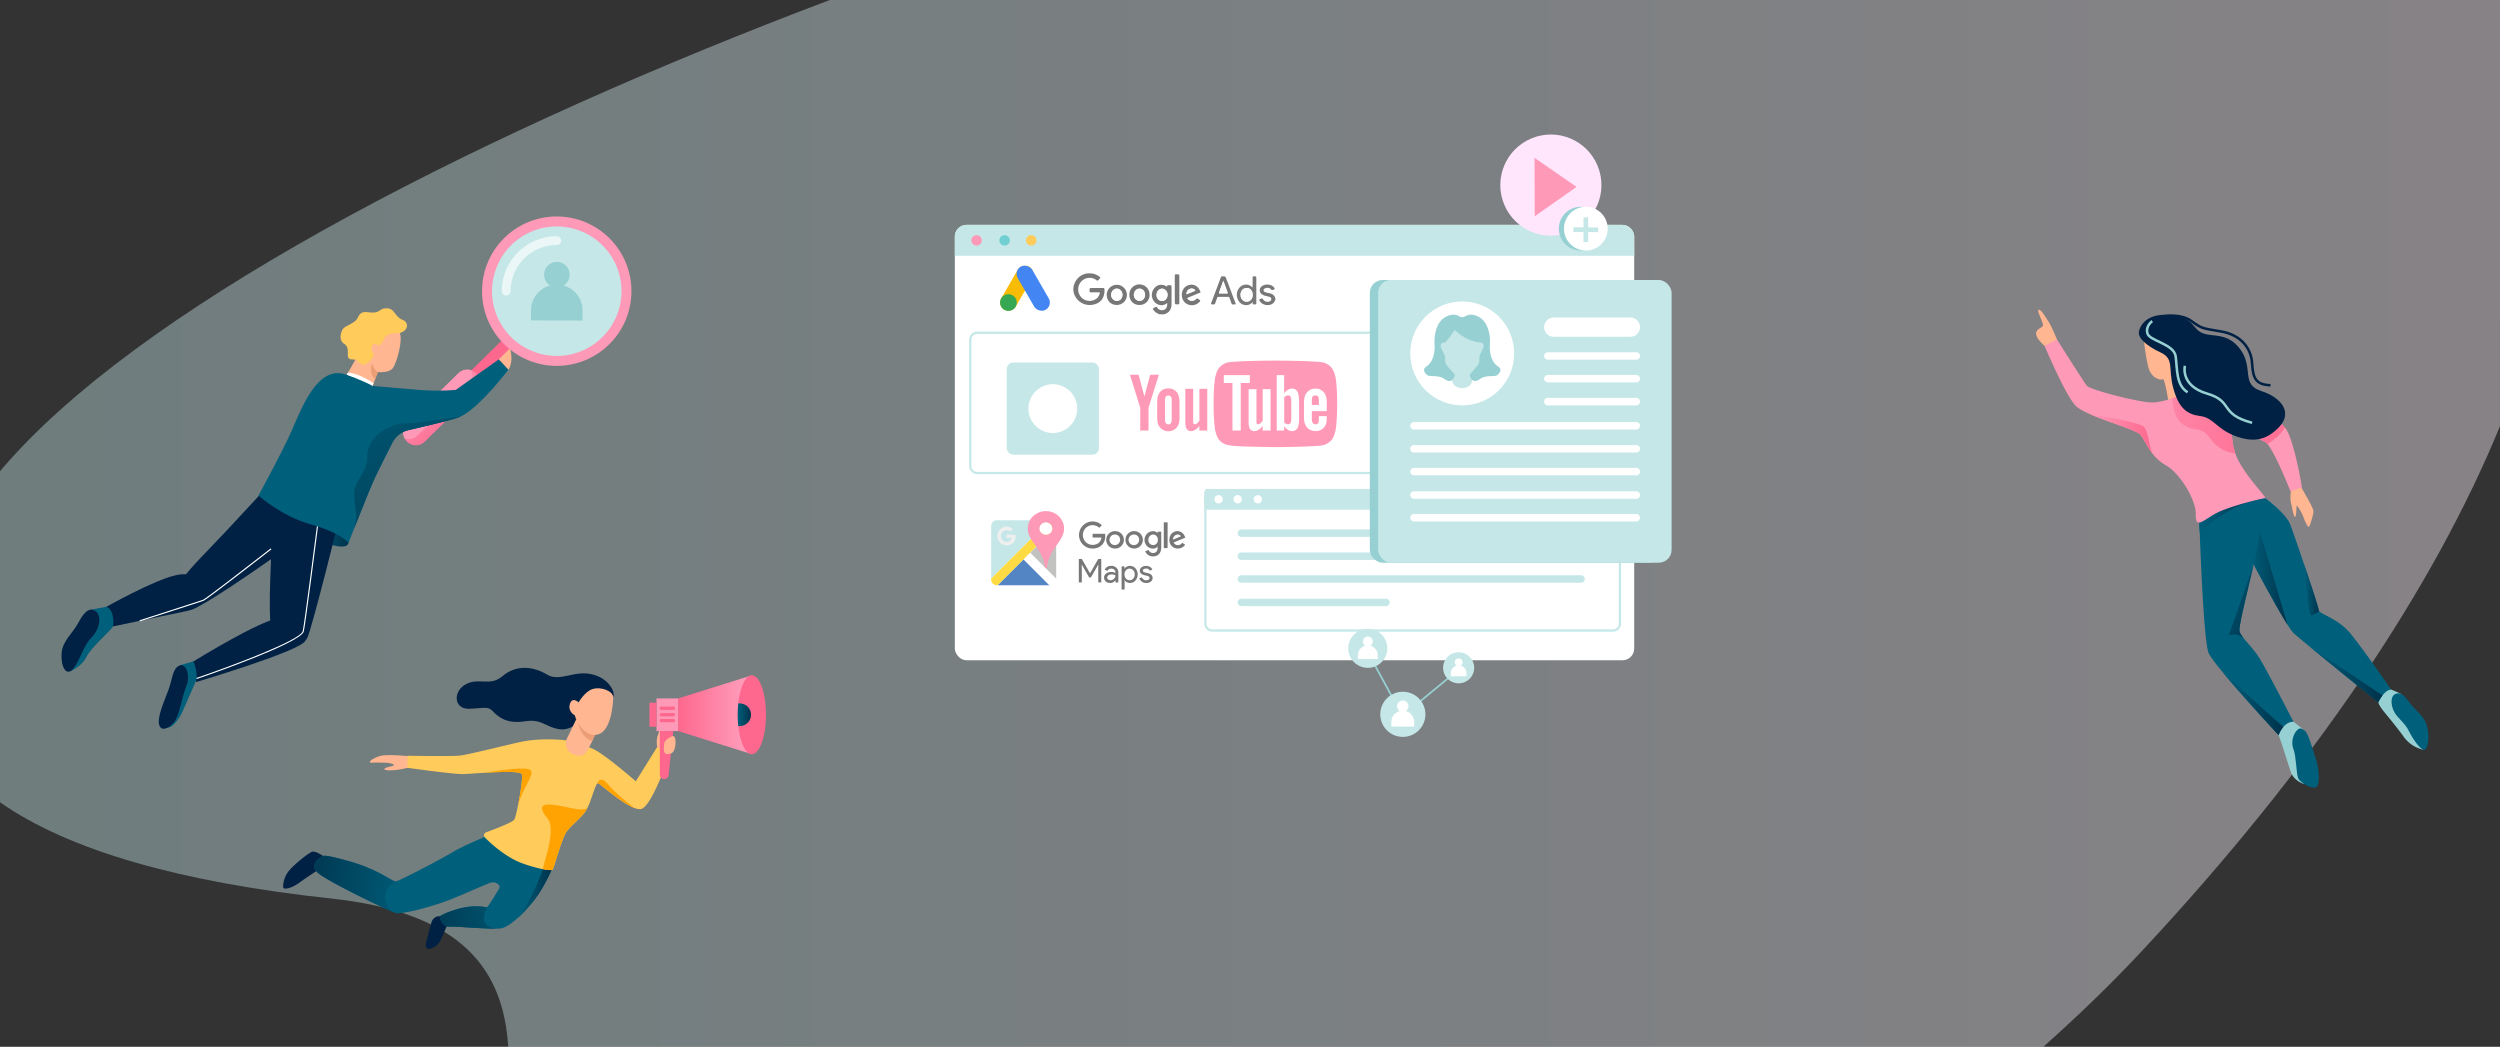 <svg id="google_partner" data-name="google partner" xmlns="http://www.w3.org/2000/svg" xmlns:xlink="http://www.w3.org/1999/xlink" viewBox="0 0 2940 1231"><rect x="0" y="0" width="2940" height="1231" fill="#333333" stroke="none"/><defs><style>.cls-1{opacity:0.41;fill:url(#linear-gradient);}.cls-2{fill:#96d0d2;}.cls-3{fill:#005f7b;}.cls-4{fill:url(#linear-gradient-2);}.cls-5{fill:url(#linear-gradient-3);}.cls-6{fill:#ffb691;}.cls-7{fill:#fe99b7;}.cls-8{fill:url(#linear-gradient-4);}.cls-9{fill:#002144;}.cls-10{fill:url(#linear-gradient-5);}.cls-11{fill:url(#linear-gradient-6);}.cls-12{fill:url(#linear-gradient-7);}.cls-13{fill:url(#linear-gradient-8);}.cls-14{fill:url(#linear-gradient-9);}.cls-15,.cls-16,.cls-21{fill:none;stroke-miterlimit:10;}.cls-15{stroke:#002144;}.cls-15,.cls-16{stroke-width:3px;}.cls-16{stroke:#96d0d2;}.cls-17{fill:url(#linear-gradient-10);}.cls-18{fill:url(#linear-gradient-11);}.cls-19{fill:#ffcb5b;}.cls-20{fill:#fe688e;}.cls-21{stroke:#000;}.cls-22{fill:#ffa302;}.cls-23{fill:#eb9d76;}.cls-24{fill:url(#linear-gradient-12);}.cls-25{fill:url(#linear-gradient-13);}.cls-26{fill:url(#linear-gradient-14);}.cls-27{fill:url(#linear-gradient-15);}.cls-28,.cls-42{fill:#c5e7e8;}.cls-29,.cls-32,.cls-45{fill:#fff;}.cls-29{opacity:0.65;}.cls-30{fill:url(#linear-gradient-16);}.cls-31{fill:url(#linear-gradient-17);}.cls-33{fill:#e4eff3;}.cls-34{fill:#71cfd2;}.cls-35{fill:#ffe6fc;}.cls-36{fill:#fefefe;}.cls-37{fill:#777;}.cls-38{fill:#797979;}.cls-39{fill:#f9bc06;}.cls-40{fill:#4385f3;}.cls-41{fill:#36a853;}.cls-42,.cls-43,.cls-44,.cls-45,.cls-46{fill-rule:evenodd;}.cls-43{fill:#fedb43;}.cls-44{fill:#5384c4;}.cls-46{fill:#c2c2c1;}.cls-47{fill:#efefef;}</style><linearGradient id="linear-gradient" y1="615.5" x2="2940" y2="615.5" gradientUnits="userSpaceOnUse"><stop offset="0" stop-color="#c5e7e8"/><stop offset="1" stop-color="#fff5fe"/></linearGradient><linearGradient id="linear-gradient-2" x1="2645.31" y1="679.86" x2="2690.19" y2="679.86" gradientUnits="userSpaceOnUse"><stop offset="0" stop-color="#005f7b"/><stop offset="1" stop-color="#00324b"/></linearGradient><linearGradient id="linear-gradient-3" x1="2585.79" y1="601.66" x2="2660.87" y2="601.66" xlink:href="#linear-gradient-2"/><linearGradient id="linear-gradient-4" x1="2432" y1="411.08" x2="2721.47" y2="545.32" gradientUnits="userSpaceOnUse"><stop offset="0" stop-color="#fe99b7"/><stop offset="1" stop-color="#fe688e"/></linearGradient><linearGradient id="linear-gradient-5" x1="2606.82" y1="692.28" x2="2665.33" y2="719.41" xlink:href="#linear-gradient-2"/><linearGradient id="linear-gradient-6" x1="2709.62" y1="693.75" x2="2727.57" y2="693.75" xlink:href="#linear-gradient-2"/><linearGradient id="linear-gradient-7" x1="2716.65" y1="793.45" x2="2801.83" y2="793.45" xlink:href="#linear-gradient-2"/><linearGradient id="linear-gradient-8" x1="2614.77" y1="828.06" x2="2685.1" y2="828.06" xlink:href="#linear-gradient-2"/><linearGradient id="linear-gradient-9" x1="2457.69" y1="510.04" x2="2531.06" y2="510.04" xlink:href="#linear-gradient-4"/><linearGradient id="linear-gradient-10" x1="871.49" y1="840.54" x2="797.77" y2="840.54" xlink:href="#linear-gradient-4"/><linearGradient id="linear-gradient-11" x1="609.45" y1="1048.51" x2="649.82" y2="1048.51" xlink:href="#linear-gradient-2"/><linearGradient id="linear-gradient-12" x1="624.91" y1="1069.31" x2="483.16" y2="1094.3" xlink:href="#linear-gradient-2"/><linearGradient id="linear-gradient-13" x1="485.61" y1="1045.04" x2="347.17" y2="1033.98" xlink:href="#linear-gradient-2"/><linearGradient id="linear-gradient-14" x1="867.55" y1="840.54" x2="883.19" y2="840.54" xlink:href="#linear-gradient-2"/><linearGradient id="linear-gradient-15" x1="493.95" y1="446.02" x2="545.22" y2="513.17" xlink:href="#linear-gradient-4"/><linearGradient id="linear-gradient-16" x1="367.39" y1="623.17" x2="409.78" y2="623.17" xlink:href="#linear-gradient-2"/><linearGradient id="linear-gradient-17" x1="425.62" y1="362.7" x2="548.61" y2="805.32" xlink:href="#linear-gradient-2"/></defs><path class="cls-1" d="M2940,0H975.86q-19,7.17-37.83,14.42C539.51,168.17,158.78,365.74,0,554.19V943.45c80.64,56.56,211.78,94.07,389.15,113.17,156,16.8,202.9,84.9,208.49,174.38H2403c42.69-38,81.67-75.92,116.24-113,203.3-218,343.63-428.54,420.74-616.87Z"/><path class="cls-2" d="M2796.91,807.68l15.08,3.2,11.35,4.94,29.1,56.35-2.92,9.42a38.49,38.49,0,0,1-22.88-15.32c-9.4-13.12-20.77-26.24-24.92-31.7s-4.89-8.53-4.89-8.53Z"/><path class="cls-3" d="M2812,810.88c-4,.28-7.54,3.5-10.16,6.89a43.45,43.45,0,0,0-5,8.27s-50.83-41-80.18-65.18l0,0c-9.77-8.05-17.17-14.24-19.5-16.43-1.48-1.4-3.91-4.82-6.94-9.6l-.18-.26c-10.75-17-29-50.67-39.77-70.91-1.91-3.56-3.57-6.71-4.93-9.28l-3.85-7.3-6.09-53.25-.1-.93,8.38-7,6.92-5.73,2.84-2.35,10.49,8s23.77,17.54,29,30.08c1.57,3.74,9.13,25.41,16.7,47.78v.06c8.59,25.37,17.18,51.66,17.11,53.83a2.06,2.06,0,0,0,.84,1.49c4.19,4,23.17,9.9,36,25.32C2778.18,761.9,2812,810.88,2812,810.88Z"/><path class="cls-4" d="M2690.19,734.81l-.18-.26c-12.66-20-35.64-63-44.7-80.19l12.19-29.46Z"/><path class="cls-3" d="M2817.89,815.77c-7,2-6.55,12.68-2.62,20.77s12.46,12.68,17.71,23.39,14.65,23.17,18.37,21.86,5.68-12.24,3.71-23.61-5.9-14.87-16.18-25.8S2826.42,813.36,2817.89,815.77Z"/><path class="cls-2" d="M2697.14,848.78l12.47,9.84V922s-11.74-3-15.68-14.37-10.86-35-14.28-43.07,7.07-20.33,7.07-20.33Z"/><path class="cls-3" d="M2697.13,848.78c-5.24,0-9.2,2.88-12,6.19a32.67,32.67,0,0,0-5.46,9.55s-40.56-43.71-64.87-72.92l-.05-.05c-8.78-10.55-15.43-19.2-17.28-23.23-5.06-10.93-8.87-96.19-10.62-142.86-.66-18-1-30.29-1-30.29l51.3-17.32a84,84,0,0,1,6.56,8.08c.85,1.19,1.76,2.49,2.67,3.89,5.85,8.95,12.14,21.9,11.18,35.08-.58,7.91-3.57,22.48-7.26,38.74,0,0,0,.07,0,.2-7.47,33-17.77,72.79-16.6,78.25.63,2.95,2.8,6.07,5.79,9.69l.07.07c5.28,6.36,13.13,14.3,19.8,25.8C2669.74,795.73,2697.13,848.78,2697.13,848.78Z"/><path class="cls-5" d="M2653.67,588a73,73,0,0,0-7.35,1.82,101.61,101.61,0,0,0-11,4c-21.12,9.07-40.5,24.71-48.55,31.65-.66-18-1-30.29-1-30.29l51.3-17.32a84,84,0,0,1,6.56,8.08l6.92-5.73C2661.3,582.87,2665.69,585.71,2653.67,588Z"/><path class="cls-6" d="M2694.17,576.92s-1.46,9.77,0,14.43,2.91,16.76,4.81,16.47,1.31-11.8,1.89-13.12,6.71,9.48,8.16,13.85,5.25,12.54,6.42,10.93,5.54-14.57,5.1-18.8-13.5-26.2-13.5-26.2l-6-10.67Z"/><path class="cls-6" d="M2419.63,406.27l-.59-7s-6.12-15.16-9.62-20.41-9-15.45-12-14.57,6.71,16.32,5,18.95-9,4.08-7.87,10.2,9.91,13.41,9.91,13.41Z"/><path class="cls-6" d="M2521.07,399.28s1.75,17.78,5.25,32.06,14.86,16,17.2,14.58,6.77,27.47,6.77,27.47l24.13-1.53-12.25-72.58Z"/><path class="cls-7" d="M2663.9,585.85c-2.32,0-42.55,9.32-58.29,18.06s-23.83,18.37-23.41.67c.41-15.85-17.4-47-34.89-57.21a55.53,55.53,0,0,1-16.23-14.27l0,0c-6.59-8.54-9.67-17.09-14.08-21.86-5.21-5.64-37.88-14.84-59.29-24.23-7.35-3.22-13.36-6.45-16.49-9.58-12.25-12.25-36.73-70.56-36.73-70.56l14.57-7.57s30.9,49,35,54.22,64.71,20.41,77.55,19.81c7.47-.33,16.72-2.85,23.14-4.89,4.6-1.45,7.75-2.68,7.75-2.68s2.92-7.57,27.4-2.92c23.51,4.48,29.83,26.17,32.87,37.17.12.45.24.89.37,1.31,2.27,8.18,1,18.52,5.58,31.8a68.41,68.41,0,0,0,5.49,11.92C2645.26,564.26,2666.24,585.85,2663.9,585.85Z"/><path class="cls-7" d="M2707.05,573l-13.42,4.84s-17.52-44.46-27.09-55.67a9.49,9.49,0,0,0-2.45-2.22c-6.12-3.34-28.86-14.1-41.36-20l-8.38-3.94-24.49-33.23a63.86,63.86,0,0,1,29.74,3.5c13.87,5.35,53.59,19.94,67.39,36.61a24.32,24.32,0,0,1,3.15,4.68C2699.48,526.15,2707.05,573,2707.05,573Z"/><path class="cls-8" d="M2687,502.93c-4.29,7.15-11.4,13.76-20.45,19.25a9.49,9.49,0,0,0-2.45-2.22c-6.12-3.34-28.86-14.1-41.36-20,.12.45.24.89.37,1.31,2.27,8.18,1,18.52,5.58,31.8a40.16,40.16,0,0,1-29.49-17.51c-10.93-15.74-19.68-6.86-32.64-16.91-10.72-8.31-11.79-24.79-11.84-30.26,4.6-1.45,7.75-2.68,7.75-2.68s2.92-7.57,27.4-2.92a63.86,63.86,0,0,1,29.74,3.5C2633.47,471.67,2673.19,486.26,2687,502.93Z"/><path class="cls-9" d="M2515.24,391.61c0,6.15,8.45,14.87,25.36,22.74s8.75,18.36,15.16,42,16,30.89,31.77,32.94,18.95,14.93,40.52,23.2,37.38,5.64,52.65-10.82,2.74-34-21.46-41.83-8.87-26.52-24-48.1-33.16-14.86-45.41-20.11-9.32-18.95-38.77-21.28S2515.24,386.36,2515.24,391.61Z"/><path class="cls-3" d="M2702.68,857.52c-6.19,4.78-8.75,15.75-5.54,23.62s3.21,28.56,5.54,34.1,16.55,13.12,21,10.5,4-20.12,0-32.36-8.77-29.63-12.35-33.26C2709.09,857.91,2705.59,855.28,2702.68,857.52Z"/><path class="cls-10" d="M2633.59,742.09c.63,2.95,2.8,6.07,5.79,9.69-8-9.36-18.54-4.44-18.54-4.44,4.62-11.88,27.93-79.43,29.35-83.5C2642.72,696.81,2632.42,736.63,2633.59,742.09Z"/><path class="cls-11" d="M2727.57,719.09c-4.5,2.5-8.36,4.49-9.59,4.63-3.44.44-8.18-57.92-8.36-60,8.59,25.37,17.18,51.66,17.11,53.83A2.06,2.06,0,0,0,2727.57,719.09Z"/><path class="cls-12" d="M2801.83,817.77a43.45,43.45,0,0,0-5,8.27s-50.83-41-80.18-65.18Z"/><path class="cls-13" d="M2685.1,855a32.67,32.67,0,0,0-5.46,9.55s-40.56-43.71-64.87-72.92Z"/><path class="cls-14" d="M2531.06,533.08c-6.59-8.54-9.67-17.09-14.08-21.86-5.21-5.64-37.88-14.84-59.29-24.23,0,0,57.54,8.92,63.39,15S2526.53,522.6,2531.06,533.08Z"/><path class="cls-15" d="M2545.48,371.73s19-3.28,31.7,5.9,12.68,8.31,35.2,12.25,35,19.24,36.08,37.38,4.59,25.14,21.64,25.8"/><path class="cls-16" d="M2531.06,377.63s-8.1,5.47-5.69,14.43,31.26,12.25,33.23,27.11.3,33.77,14,42.14"/><path class="cls-16" d="M2569.46,430.18s-5.83,23.32,25.94,32.65,13.7,23.86,53.06,34.37"/><polygon class="cls-17" points="884.17 886.91 797.48 859.75 797.48 821.33 884.17 794.17 884.17 886.91"/><path class="cls-6" d="M483.09,902l-4,1a99.75,99.75,0,0,1-16.21,2.77c-7.89.55-11.49-.42-10.66-1.87s9.42-2.7,10.8-3.81-4.53-3.19-10.92-3.19-9-.27-15,0,1.52-5.54,10-7.89,34.54.37,34.54.37Z"/><path class="cls-9" d="M385.68,1013.26l-5.19-6.23s-9.23-6.74-13.55-5.3-20.18,14.28-26.43,21.46a31,31,0,0,0-7.57,19.76c0,4.32,10.6,1.29,18.78-4.7,7.75-5.69,23.39-15.86,23.39-15.86Z"/><path class="cls-9" d="M517.29,1077.58c-4.13-.92-8.73,2.85-9.85,6.92-1.28,4.68-3.19,11.7-5.75,21.28-2.61,9.74.37,12.19,7.75,8.49s8.74-8.19,12.2-16.52,10.19-22.86,10.19-22.86Z"/><path class="cls-3" d="M649.82,1020.07s-2.93,8.83-13.43,26.59c-5.62,9.48-16.32,22.65-26.94,32.34h0c-7.84,7.17-15.65,12.45-21.32,12.91l-.5,0c-13.73,1-51.68-2.81-59.35-2.24s-11.55-10.48-11-12.14c0,0,6.36-4.77,24-9.37,17-4.41,29.57-1.24,31.28-1.23h0c1.13,0,10-14.51,14.2-21.54,2-3.38-.33-5.67-3.92-7.25-1.72-.76-4.25-.52-6.11,0-4.28,1.17-24.11,10.51-46.28,19.38-17.63,7-44.07,14.46-57.73,16.07l-.21,0c-.72.09-1.4.14-2,.19a.07.07,0,0,1-.09,0,15.87,15.87,0,0,1-5.32-.22c-7.21-2.21-79.95-36.87-91.59-47.4s6.09-19.39,6.09-19.39-.38-3,32.29,6.4,49.52,23.45,53.21,23.45a21.17,21.17,0,0,0,4.8-1.77l.21-.11c14.29-6.39,53.55-27.23,62.6-32.84,10.7-6.66,37.67-17.74,37.67-17.74h8.12s27.35,12.38,29,12.38c1.36,0,28.8,15.7,38.74,21.4Z"/><path class="cls-18" d="M649.82,1020.07s-2.93,8.83-13.43,26.59c-5.62,9.48-16.32,22.65-26.94,32.34,18.32-24.55,29-56.84,29-56.84l7.82-4.14Z"/><path class="cls-9" d="M687.5,842.39s-13.3,17.73-29.92,15.15S637.44,845,616.94,848.3s-30.84-5-36.94-11.44-8.31-4.26-27.52-3.33-20.12-20.6-4.61-28.91,28.28,3.12,43-9.42c16.62-14.13,36.85-11.36,52.36-1.94s32.31-6.29,55.14.28c18.28,5.26,25.62,20.83,22.78,26.35S687.5,842.39,687.5,842.39Z"/><path class="cls-6" d="M772.83,878.59s-1.29-8.28.51-13a56.08,56.08,0,0,0,2.6-10.27s5.43,2.34,5.43,4.42-.34,14.54-.41,15.39-1.66,6.79-1.66,6.79l-3.36,4Z"/><path class="cls-19" d="M787.24,888.19S766.56,948.41,754,951.36c-2.07.48-4.76,0-7.81-1.1-15.37-5.71-40-28.27-42.81-29.18-.45-.16-.91.15-1.41.83a.1.1,0,0,0,0,.05c-2.19,3-5,13-8.48,22v0c-.91,2.29-1.88,4.53-2.91,6.53a33.37,33.37,0,0,1-2.76,4.62c-5.31,7.27-15.6,15.21-21.32,22.61s-15.54,44.5-16.66,45.24c-.59.39-4.38.5-11.38-.81a164.82,164.82,0,0,1-25.2-7.26c-17.3-6.31-35.67-22.21-43.12-30.16a3.58,3.58,0,0,1,1.37-5.82c9.9-3.67,31.28-11.88,33.26-15,.89-1.39,2.48-7.51,4.08-15.18a.42.42,0,0,0,0-.16c3.06-14.58,6.2-34.59,4.75-38.2s-24.42-2.71-43.75-1.56l-.09,0c-10.79.64-20.41,1.38-24.51,1.52-11.44.38-66.19-7.41-66.19-7.41l.27-14.15s53,.88,61.87-.23,43.21-9.61,68.7-15.52,53.56-2.62,53.56-2.62,20,4.1,34,10.37,50.24,38.05,50.24,38.05l25.12-40.25Z"/><path class="cls-6" d="M701.17,860.86s-2.25,5.38-4.74,10.72c-1.44,3.12-3,6.24-4.13,8.26-3.19,5.49-6.09,11.91-17.46,7.48s-9.29-16.45-9.29-16.45L677.61,846l6.38,4Z"/><rect class="cls-7" x="772.04" y="821.33" width="25.44" height="38.41"/><rect class="cls-20" x="763.74" y="826.39" width="8.31" height="28.29"/><path class="cls-20" d="M900.78,840.54c0,25.6-7.44,46.36-16.61,46.36-7.53,0-13.91-14-15.94-33.24a126.91,126.91,0,0,1,0-26.24c2-19.23,8.41-33.25,15.94-33.25C893.34,794.17,900.78,814.93,900.78,840.54Z"/><path class="cls-20" d="M781.13,916.23h0a5.19,5.19,0,0,1-5.19-5.19v-51.3h15.83l-5.48,51.85A5.19,5.19,0,0,1,781.13,916.23Z"/><path class="cls-21" d="M916,840.54"/><path class="cls-6" d="M791.15,865.62s-9.64,3.23-10.19,9.51-.82,12,4.21,11.68,7.47-1.94,8.74-8.4S794.28,865,791.15,865.62Z"/><path class="cls-22" d="M690.56,950.5a33.37,33.37,0,0,1-2.76,4.62c-5.31,7.27-15.6,15.21-21.32,22.61s-15.54,44.5-16.66,45.24c-.59.39-4.38.5-11.38-.81.64-3.14,1.5-6.78,2.69-10.83,4-13.78,10.7-39.2,2.86-48.82-4.53-5.57-14.93-18.39,5.83-16.13C668.41,948.38,681.73,954.7,690.56,950.5Z"/><path class="cls-22" d="M608.87,948.58c3.06-14.58,6.2-34.59,4.75-38.2s-24.42-2.71-43.75-1.56c2.18-.39,49.11-8.75,54.16-3S614.83,924.89,608.87,948.58Z"/><path class="cls-22" d="M746.22,950.26h0c-15.37-5.71-40-28.27-42.81-29.18-.45-.16-.91.15-1.41.83.29-.88,3.87-11,12.68.05C723.85,933.49,746.22,950.26,746.22,950.26Z"/><path class="cls-23" d="M701.17,860.86s-2.25,5.38-4.74,10.72c-14-4.82-17-21.94-17-21.94l4.58.4Z"/><path class="cls-6" d="M721.18,819.89s-.55,36.84-16.34,43.22S677.41,848.7,676,841.22c0,0-8.58-4.16-5.81-13.3S680.46,826,680.46,826s7.2-13,16.76-15.79S720.63,812.41,721.18,819.89Z"/><path class="cls-24" d="M587.63,1092c-13.73,1-51.68-2.81-59.35-2.24s-11.55-10.48-11-12.14c0,0,6.36-4.77,24-9.37,17-4.41,29.57-1.24,31.28-1.23-2.33,5.54-4.33,12.33-2.72,17C572.66,1092.2,585,1092.08,587.63,1092Z"/><path class="cls-25" d="M470.44,1073.86a15.87,15.87,0,0,1-5.32-.22c-7.21-2.21-79.95-36.87-91.59-47.4s6.09-19.39,6.09-19.39-.38-3,32.29,6.4,49.52,23.45,53.21,23.45a21.17,21.17,0,0,0,4.8-1.77c-10,4.81-20.49,10.84-15.94,26.25C457.43,1072.77,466.24,1074,470.44,1073.86Z"/><path class="cls-26" d="M883.19,840.54a13.3,13.3,0,0,1-13.33,13.32h-1.63a130.8,130.8,0,0,1,0-26.64h1.63A13.32,13.32,0,0,1,883.19,840.54Z"/><path class="cls-20" d="M792,842.49h-14.4a2,2,0,0,1-1.95-2h0a2,2,0,0,1,1.95-1.95H792a2,2,0,0,1,1.95,1.95h0A2,2,0,0,1,792,842.49Z"/><path class="cls-20" d="M792,849.36h-14.4a1.94,1.94,0,0,1-1.95-1.94h0a2,2,0,0,1,1.95-1.95H792a2,2,0,0,1,1.95,1.95h0A1.94,1.94,0,0,1,792,849.36Z"/><path class="cls-20" d="M792,834.89h-14.4a1.94,1.94,0,0,1-1.95-1.94h0a2,2,0,0,1,1.95-2H792a2,2,0,0,1,1.95,2h0A1.94,1.94,0,0,1,792,834.89Z"/><path class="cls-19" d="M470.08,391.61s5.16-1.22,7.33-4.77a7,7,0,0,0-3.32-10.39c-11.46-4.33-8.88-15.17-21.92-13.73-4.14.45-6.1,3.76-10.32,4.55-9.4,1.75-16.24-4.69-21.24,6.52-2.35,5.26-10,7.73-15.78,11.48-3.27,2.1-7.64,14.31-.24,18.91,9.65,6-1.23,18.92,10.35,18.52,10-.35,2.85,16.06,9.07,17.31s26.3-25.37,28.79-27.08S470.08,391.61,470.08,391.61Z"/><path class="cls-6" d="M418.16,422.65,404,447.47l4.64,10.13,27.59,1.25,8.13-21.33s13.54,1.63,18-5.14,11.51-32.5,7.78-40.77c0,0-15.24-.34-17.57,5.26s-6.16,11.81-9.35,8.43c-4-4.2-8.64,4.91-4.67,9.34s-8.29,16.46-13.08,14A29.51,29.51,0,0,1,418.16,422.65Z"/><path class="cls-23" d="M437.55,427.2s1.51,7.29,6.77,10.32l-3.17,8.32S433.43,441,437.55,427.2Z"/><path class="cls-6" d="M586.49,422.65s6-23.07,9.42-20.61,9.42,20.81,2,32.69l-9.17-1.58Z"/><rect class="cls-20" x="568.24" y="367.48" width="13.36" height="114.3" transform="translate(674.27 1132.43) rotate(-134.44)"/><path class="cls-27" d="M559.88,460.18l-60.42,59.23a14.81,14.81,0,0,1-21-.21,13.91,13.91,0,0,1-2.56-3.56,14.78,14.78,0,0,1,2.77-17.42L539.1,439a14.8,14.8,0,0,1,15-3.52v0a14.57,14.57,0,0,1,6,3.71A14.86,14.86,0,0,1,559.88,460.18Z"/><path class="cls-7" d="M551.28,452.89l-60.4,59.23a14.79,14.79,0,0,1-15,3.52,14.78,14.78,0,0,1,2.77-17.42L539.1,439a14.8,14.8,0,0,1,15-3.52v0A14.78,14.78,0,0,1,551.28,452.89Z"/><path class="cls-7" d="M566.88,342.46a87.28,87.28,0,0,0,22.63,58.76,79.51,79.51,0,0,0,9.59,9.19,87.84,87.84,0,1,0-32.22-68Zm20.15,0a67.72,67.72,0,1,1,67.72,67.71A67.7,67.7,0,0,1,587,342.46Z"/><circle class="cls-28" cx="654.75" cy="342.46" r="76.15" transform="translate(-83.85 363.44) rotate(-29.24)"/><path class="cls-29" d="M595.26,347.53h0a5.2,5.2,0,0,1-5.19-5.22,64.76,64.76,0,0,1,64.68-64.54h.15a5.21,5.21,0,0,1,0,10.41h-.14a54.27,54.27,0,0,0-54.27,54.16A5.21,5.21,0,0,1,595.26,347.53Z"/><path class="cls-2" d="M685,376.93l-60.51-.13,0-11.91a30.25,30.25,0,0,1,30.32-30.19h0A30.26,30.26,0,0,1,685,365Z"/><path class="cls-2" d="M669.89,323.07a15,15,0,1,1-15-15.08A15,15,0,0,1,669.89,323.07Z"/><path class="cls-30" d="M409.78,638.44s0,9.73-27.15,0-9.73-34.87-9.73-34.87L407.44,619Z"/><path class="cls-9" d="M348.26,585.4s-29.12,26.12-29.07,54.45c0,24.43-5.91,97.81,2.95,110.37s33.26,11.83,39.18,0,39.91-150,39.91-150Z"/><path class="cls-9" d="M221.14,781.75,231,802s122.12-36.33,127.7-48.21-10.83-35.31-42.53-23.49S221.14,781.75,221.14,781.75Z"/><path class="cls-9" d="M326,560s-3,3-58.34,62.74c-19,20.5-45,45.82-51.66,56.55-2.89,4.66-3,3.76-2.71,6.9,1,10.34-8.65,37,12.05,30.6s120.33-78.33,120.33-78.33l11-30.13Z"/><path class="cls-9" d="M236.16,685.43c3.07,3.67,14.29,26.85-18.23,33.5s-85,17.74-85,17.74l-11.83-20.82S182.82,680.64,209,676C226.66,672.78,232.8,681.4,236.16,685.43Z"/><path class="cls-3" d="M211.85,782.21l15.68-4.41s6.14,15.36,2.89,23S218.49,827.82,215,836s-11.53,19.77-17.78,19.68S211.85,782.21,211.85,782.21Z"/><path class="cls-3" d="M125.23,713.54l-19.89,3.77L82.07,789.64S96,784.22,101.4,772.89s30.8-33.26,31.54-36.22S134.53,717.75,125.23,713.54Z"/><path class="cls-3" d="M597.87,434.73s-33.53,44.11-55.2,54.54A47.89,47.89,0,0,1,536,492c-12.08,3.71-39.46,10.13-55.7,13.86a28.21,28.21,0,0,0-18.83,14.68c-7.21,14.11-18.83,37.13-23.28,47.35-4.36,10-15.22,37.27-22.19,54.81-.05.15-.12.3-.17.45-3.55,9-6,15.27-6,15.27s-9.2-11.87-44.28-21.75-61.59-34-61.59-34,27.59-50.26,38.92-75.87,29.56-75.14,61.09-67.1,34.26,14.12,34.26,14.12,29.81,2.71,54.45,4.68a260.87,260.87,0,0,0,43.36,0l50.5-35.87Z"/><path class="cls-9" d="M210.92,782.71c8.2-3.51,13.25,12.38,8.2,24.2s-8,34.37-14.29,42.13-15.52,11.82-17.74,3,5.54-26.24,10.72-39.92S202.65,786.25,210.92,782.71Z"/><path class="cls-9" d="M110.76,717.75c9.92,4.88,6.66,22.12-3,31.73S94.5,775.72,86.37,786.07s-14.78-1.48-14-17,12.94-23.65,20.33-37.7S106,715.42,110.76,717.75Z"/><path class="cls-31" d="M542.67,489.27A47.89,47.89,0,0,1,536,492c-12.08,3.71-39.46,10.13-55.7,13.86a28.21,28.21,0,0,0-18.83,14.68c-7.21,14.11-18.83,37.13-23.28,47.35-4.36,10-15.22,37.27-22.19,54.81,5.76-15.06.5-26.69.64-42.49.13-16,16-24.27,15.28-43.72s21.46-37.78,44.71-38.67C499.35,497,540.83,489.6,542.67,489.27Z"/><path class="cls-32" d="M231.41,798.54l-.44-1.27c42-14.38,122.3-44.38,125-55,1.83-7.17,16.54-122.16,16.69-123.32l1.33.17c-.61,4.75-14.87,116.24-16.72,123.48C353.71,756.57,236.4,796.83,231.41,798.54Z"/><path class="cls-32" d="M164.53,730.71l-.4-1.28c.7-.23,70.45-22.49,74.62-24.09,3.28-1.25,53.53-40.07,79.64-60.42l.82,1.06c-3.09,2.41-75.69,59-80,60.62S167.41,729.79,164.53,730.71Z"/><path class="cls-32" d="M407.81,440.74s18.65,6.66,30.37,13.1l1.16-3.25s-17.46-12-30.13-12.3-.28,0-.28,0Z"/><path class="cls-33" d="M1905.32,459.32a21.11,21.11,0,0,0-.7-3.12l3.47-4.22a25.37,25.37,0,0,0-3.17-5.26l-5.36,1.08a21.12,21.12,0,0,0-5.12-3.79l-.53-5.45a25.5,25.5,0,0,0-6-1.48l-3,4.56a20.44,20.44,0,0,0-3.2.23,20.06,20.06,0,0,0-3.11.71l-4.23-3.47a24.83,24.83,0,0,0-5.25,3.16l1.08,5.36a20.92,20.92,0,0,0-3.79,5.13l-5.44.53a24.33,24.33,0,0,0-1.49,6l4.55,3a21.72,21.72,0,0,0,.23,3.2,20.21,20.21,0,0,0,.72,3.12l-3.48,4.22a25.37,25.37,0,0,0,3.17,5.26l5.36-1.08a20.89,20.89,0,0,0,5.12,3.78l.54,5.45a25.31,25.31,0,0,0,6,1.49l3-4.56a20.19,20.19,0,0,0,3.18-.23,19.68,19.68,0,0,0,3.12-.72l4.23,3.48a25.86,25.86,0,0,0,5.26-3.16l-1.09-5.37a20.68,20.68,0,0,0,3.79-5.12l5.45-.53a25.5,25.5,0,0,0,1.48-6l-4.55-3A20.33,20.33,0,0,0,1905.32,459.32Zm-18.67,15.42a12.49,12.49,0,1,1,10.51-14.2A12.49,12.49,0,0,1,1886.65,474.74Z"/><rect class="cls-32" x="1122.88" y="264.46" width="798.95" height="512.04" rx="13.84"/><path class="cls-28" d="M1895.53,557.6H1149.19a9.47,9.47,0,0,1-9.46-9.46V399.41a9.47,9.47,0,0,1,9.46-9.46h746.34a9.47,9.47,0,0,1,9.46,9.46V548.14A9.47,9.47,0,0,1,1895.53,557.6Zm-746.34-165a6.83,6.83,0,0,0-6.83,6.83V548.14a6.83,6.83,0,0,0,6.83,6.83h746.34a6.83,6.83,0,0,0,6.82-6.83V399.41a6.83,6.83,0,0,0-6.82-6.83Z"/><path class="cls-28" d="M1859.36,631.37H1459.89a4.38,4.38,0,0,1-4.38-4.39h0a4.38,4.38,0,0,1,4.38-4.38h399.47a4.38,4.38,0,0,1,4.38,4.38h0A4.38,4.38,0,0,1,1859.36,631.37Z"/><path class="cls-28" d="M1859.36,658.46H1459.89a4.38,4.38,0,0,1-4.38-4.38h0a4.38,4.38,0,0,1,4.38-4.38h399.47a4.38,4.38,0,0,1,4.38,4.38h0A4.38,4.38,0,0,1,1859.36,658.46Z"/><path class="cls-28" d="M1859.36,685.29H1459.89a4.38,4.38,0,0,1-4.38-4.38h0a4.38,4.38,0,0,1,4.38-4.38h399.47a4.38,4.38,0,0,1,4.38,4.38h0A4.38,4.38,0,0,1,1859.36,685.29Z"/><path class="cls-28" d="M1629.87,712.85h-170a4.38,4.38,0,0,1-4.38-4.39h0a4.38,4.38,0,0,1,4.38-4.38h170a4.38,4.38,0,0,1,4.38,4.38h0A4.38,4.38,0,0,1,1629.87,712.85Z"/><path class="cls-28" d="M1896.88,742.83H1425.66a9.47,9.47,0,0,1-9.46-9.46V584.64a9.47,9.47,0,0,1,9.46-9.47h471.22a9.48,9.48,0,0,1,9.46,9.47V733.37A9.47,9.47,0,0,1,1896.88,742.83Zm-471.22-165a6.84,6.84,0,0,0-6.83,6.83V733.37a6.84,6.84,0,0,0,6.83,6.83h471.22a6.83,6.83,0,0,0,6.82-6.83V584.64a6.83,6.83,0,0,0-6.82-6.83Z"/><path class="cls-28" d="M1940.59,599.39H1419.5c-1.82,0-3.3-2-3.3-4.47V579.43c0-2.47,1.48-4.47,3.3-4.47h521.09c1.83,0,3.3,2,3.3,4.47v15.49C1943.89,597.39,1942.42,599.39,1940.59,599.39Z"/><path class="cls-32" d="M1438,587.18a4.9,4.9,0,1,1-4.9-4.9A4.9,4.9,0,0,1,1438,587.18Z"/><path class="cls-32" d="M1460.4,587.18a4.9,4.9,0,1,1-4.89-4.9A4.89,4.89,0,0,1,1460.4,587.18Z"/><path class="cls-32" d="M1484.11,587.18a4.9,4.9,0,1,1-4.9-4.9A4.9,4.9,0,0,1,1484.11,587.18Z"/><rect class="cls-2" x="1610.92" y="329.26" width="345.12" height="332.5" rx="15.12"/><circle class="cls-2" cx="1709.8" cy="415.63" r="61.1" transform="translate(-49.75 403.95) rotate(-13.28)"/><path class="cls-2" d="M1721.33,446.76a33.66,33.66,0,0,0-5-16.77l-6.64,14.28L1703.08,430a33.61,33.61,0,0,0-5,16.77c-.08,8.85,10.09,9.68,11.53,9.76h.17C1711.24,456.44,1721.41,455.61,1721.33,446.76Z"/><path class="cls-2" d="M1751.33,430.54c-5.71-3.69-9.77-13.46-9-25.25s-2.21-28-14.56-33.36c-7.73-3.35-11.48-1.57-14.85.23a6.57,6.57,0,0,1-6.21,0c-3.37-1.8-7.12-3.58-14.85-.23-12.35,5.34-15.29,21.56-14.56,33.36s-3.31,21.56-9,25.25-3.13,7.37,0,10.32,12.83-.55,20.51,4.79,11.18.74,12.38-5.07,8.64-51.83,8.64-51.83l0-7.2v7.2s7.43,46,8.64,51.83,4.69,10.42,12.38,5.07,17.38-1.84,20.51-4.79S1757,434.22,1751.33,430.54Z"/><path class="cls-2" d="M1709.8,444.45h0c-4,0-7.76-2.32-10.91-6.33-5.57-7.1-9.27-8.29-9.27-15.41V387H1730v35.67c0,7.17-3.75,8.5-9.4,15.57C1717.47,442.19,1713.77,444.45,1709.8,444.45Z"/><path class="cls-2" d="M1689.62,402.71h-1a4.22,4.22,0,0,0-3.81,6.06l4.81,10s3.5-8.29,3.5-9S1689.62,402.71,1689.62,402.71Z"/><path class="cls-2" d="M1729.91,402.71h1a4.23,4.23,0,0,1,3.81,6.06l-4.81,10s-3.51-8.29-3.51-9S1729.91,402.71,1729.91,402.71Z"/><path class="cls-2" d="M1689.62,402.71s4.82-4.65,11.37-14.73c0,0,11.35,12.35,28.92,14.73,0,0,4.36-10.39,4.36-12.47s-3.59-8.88-6.81-9.45-34.69-3.21-38.71,0S1689.62,402.71,1689.62,402.71Z"/><path class="cls-2" d="M1907.5,396.08h-90a11.37,11.37,0,0,1-11.37-11.37h0a11.37,11.37,0,0,1,11.37-11.36h90a11.37,11.37,0,0,1,11.36,11.36h0A11.37,11.37,0,0,1,1907.5,396.08Z"/><path class="cls-2" d="M1914.48,423h-104a4.39,4.39,0,0,1-4.39-4.38h0a4.39,4.39,0,0,1,4.39-4.39h104a4.38,4.38,0,0,1,4.38,4.39h0A4.38,4.38,0,0,1,1914.48,423Z"/><path class="cls-2" d="M1914.48,449.71h-104a4.39,4.39,0,0,1-4.39-4.39h0a4.39,4.39,0,0,1,4.39-4.38h104a4.38,4.38,0,0,1,4.38,4.38h0A4.38,4.38,0,0,1,1914.48,449.71Z"/><path class="cls-2" d="M1914.48,476.72h-104a4.39,4.39,0,0,1-4.39-4.38h0a4.39,4.39,0,0,1,4.39-4.38h104a4.38,4.38,0,0,1,4.38,4.38h0A4.38,4.38,0,0,1,1914.48,476.72Z"/><path class="cls-2" d="M1914.48,505.12H1653.09a4.4,4.4,0,0,1-4.39-4.39h0a4.39,4.39,0,0,1,4.39-4.38h261.39a4.38,4.38,0,0,1,4.38,4.38h0A4.39,4.39,0,0,1,1914.48,505.12Z"/><path class="cls-2" d="M1914.48,532.21H1653.09a4.39,4.39,0,0,1-4.39-4.38h0a4.4,4.4,0,0,1,4.39-4.39h261.39a4.39,4.39,0,0,1,4.38,4.39h0A4.38,4.38,0,0,1,1914.48,532.21Z"/><path class="cls-2" d="M1914.48,559H1653.09a4.39,4.39,0,0,1-4.39-4.38h0a4.4,4.4,0,0,1,4.39-4.39h261.39a4.39,4.39,0,0,1,4.38,4.39h0A4.38,4.38,0,0,1,1914.48,559Z"/><path class="cls-2" d="M1914.48,586.6H1653.09a4.4,4.4,0,0,1-4.39-4.39h0a4.39,4.39,0,0,1,4.39-4.38h261.39a4.38,4.38,0,0,1,4.38,4.38h0A4.39,4.39,0,0,1,1914.48,586.6Z"/><path class="cls-2" d="M1914.48,613.25H1653.09a4.4,4.4,0,0,1-4.39-4.39h0a4.39,4.39,0,0,1,4.39-4.38h261.39a4.38,4.38,0,0,1,4.38,4.38h0A4.39,4.39,0,0,1,1914.48,613.25Z"/><rect class="cls-28" x="1620.69" y="329.26" width="345.12" height="332.5" rx="15.12"/><circle class="cls-32" cx="1719.57" cy="415.63" r="61.1" transform="translate(209.76 1337.65) rotate(-45)"/><path class="cls-28" d="M1731.1,446.76a33.61,33.61,0,0,0-5-16.77l-6.64,14.28L1712.84,430a33.66,33.66,0,0,0-5,16.77c-.08,8.85,10.09,9.68,11.53,9.76h.17C1721,456.44,1731.18,455.61,1731.1,446.76Z"/><path class="cls-2" d="M1761.1,430.54c-5.72-3.69-9.77-13.46-9-25.25s-2.21-28-14.56-33.36c-7.73-3.35-11.48-1.57-14.86.23a6.55,6.55,0,0,1-6.2,0c-3.37-1.8-7.12-3.58-14.85-.23-12.35,5.34-15.3,21.56-14.56,33.36s-3.32,21.56-9,25.25-3.13,7.37,0,10.32,12.82-.55,20.51,4.79,11.18.74,12.38-5.07,8.64-51.83,8.64-51.83v-7.2l0,7.2s7.43,46,8.63,51.83,4.7,10.42,12.39,5.07,17.37-1.84,20.51-4.79S1766.81,434.22,1761.1,430.54Z"/><path class="cls-28" d="M1719.57,444.45h0c-4,0-7.76-2.32-10.91-6.33-5.57-7.1-9.27-8.29-9.27-15.41V387h40.36v35.67c0,7.17-3.76,8.5-9.4,15.57C1727.23,442.19,1723.54,444.45,1719.57,444.45Z"/><path class="cls-28" d="M1699.39,402.71h-1a4.22,4.22,0,0,0-3.8,6.06l4.81,10s3.5-8.29,3.5-9S1699.39,402.71,1699.39,402.71Z"/><path class="cls-28" d="M1739.67,402.71h1a4.23,4.23,0,0,1,3.81,6.06l-4.82,10s-3.5-8.29-3.5-9S1739.67,402.71,1739.67,402.71Z"/><path class="cls-2" d="M1699.39,402.71s4.82-4.65,11.37-14.73c0,0,11.35,12.35,28.91,14.73,0,0,4.37-10.39,4.37-12.47s-3.59-8.88-6.81-9.45-34.69-3.21-38.71,0S1699.39,402.71,1699.39,402.71Z"/><path class="cls-32" d="M1917.27,396.08h-90a11.37,11.37,0,0,1-11.36-11.37h0a11.37,11.37,0,0,1,11.36-11.36h90a11.37,11.37,0,0,1,11.36,11.36h0A11.37,11.37,0,0,1,1917.27,396.08Z"/><path class="cls-32" d="M1924.24,423H1820.3a4.38,4.38,0,0,1-4.39-4.38h0a4.38,4.38,0,0,1,4.39-4.39h103.94a4.38,4.38,0,0,1,4.39,4.39h0A4.38,4.38,0,0,1,1924.24,423Z"/><path class="cls-32" d="M1924.24,449.71H1820.3a4.38,4.38,0,0,1-4.39-4.39h0a4.38,4.38,0,0,1,4.39-4.38h103.94a4.38,4.38,0,0,1,4.39,4.38h0A4.38,4.38,0,0,1,1924.24,449.71Z"/><path class="cls-32" d="M1924.24,476.72H1820.3a4.38,4.38,0,0,1-4.39-4.38h0a4.38,4.38,0,0,1,4.39-4.38h103.94a4.38,4.38,0,0,1,4.39,4.38h0A4.38,4.38,0,0,1,1924.24,476.72Z"/><path class="cls-32" d="M1924.24,505.12H1662.86a4.4,4.4,0,0,1-4.39-4.39h0a4.39,4.39,0,0,1,4.39-4.38h261.38a4.38,4.38,0,0,1,4.39,4.38h0A4.39,4.39,0,0,1,1924.24,505.12Z"/><path class="cls-32" d="M1924.24,532.21H1662.86a4.39,4.39,0,0,1-4.39-4.38h0a4.4,4.4,0,0,1,4.39-4.39h261.38a4.39,4.39,0,0,1,4.39,4.39h0A4.38,4.38,0,0,1,1924.24,532.21Z"/><path class="cls-32" d="M1924.24,559H1662.86a4.39,4.39,0,0,1-4.39-4.38h0a4.4,4.4,0,0,1,4.39-4.39h261.38a4.39,4.39,0,0,1,4.39,4.39h0A4.38,4.38,0,0,1,1924.24,559Z"/><path class="cls-32" d="M1924.24,586.6H1662.86a4.4,4.4,0,0,1-4.39-4.39h0a4.39,4.39,0,0,1,4.39-4.38h261.38a4.38,4.38,0,0,1,4.39,4.38h0A4.39,4.39,0,0,1,1924.24,586.6Z"/><path class="cls-32" d="M1924.24,613.25H1662.86a4.4,4.4,0,0,1-4.39-4.39h0a4.39,4.39,0,0,1,4.39-4.38h261.38a4.38,4.38,0,0,1,4.39,4.38h0A4.39,4.39,0,0,1,1924.24,613.25Z"/><rect class="cls-28" x="1183.93" y="426.32" width="108.43" height="108.43" rx="7.66"/><circle class="cls-32" cx="1238.15" cy="480.53" r="28.71"/><path class="cls-28" d="M1921.83,278.3v22.55H1122.88V278.3a13.86,13.86,0,0,1,13.84-13.84H1908A13.85,13.85,0,0,1,1921.83,278.3Z"/><path class="cls-34" d="M1187.53,282.66a6.12,6.12,0,1,1-6.11-6.12A6.12,6.12,0,0,1,1187.53,282.66Z"/><path class="cls-19" d="M1218.83,282.66a6.12,6.12,0,1,1-6.11-6.12A6.12,6.12,0,0,1,1218.83,282.66Z"/><circle class="cls-35" cx="1823.83" cy="217.67" r="59.46" transform="translate(55.53 714.52) rotate(-22.5)"/><polygon class="cls-7" points="1804.62 185.62 1804.84 254.31 1854 219.8 1804.62 185.62"/><circle class="cls-2" cx="1858.91" cy="268.91" r="25.72"/><circle class="cls-32" cx="1864.95" cy="268.91" r="25.72"/><rect class="cls-28" x="1862.2" y="255.62" width="5.49" height="29.1"/><rect class="cls-28" x="1862.2" y="255.62" width="5.49" height="29.1" transform="translate(2147.07 -1593) rotate(90.37)"/><polygon class="cls-2" points="1648.98 843.56 1605.45 763.48 1607.27 762.49 1649.6 840.36 1711.53 789.23 1712.84 790.83 1648.98 843.56"/><circle class="cls-28" cx="1649.66" cy="839.92" r="26.55" transform="translate(155.29 1932.5) rotate(-63.15)"/><path class="cls-32" d="M1663.08,854.49l-26.9-.06v-5.3a13.46,13.46,0,0,1,13.48-13.42h0a13.45,13.45,0,0,1,13.42,13.48Z"/><path class="cls-32" d="M1656.37,830.54a6.69,6.69,0,1,1-6.67-6.7A6.7,6.7,0,0,1,1656.37,830.54Z"/><path class="cls-28" d="M1631.48,762.51a22.94,22.94,0,1,1-22.91-23A22.94,22.94,0,0,1,1631.48,762.51Z"/><path class="cls-32" d="M1620.14,775.05l-23.23,0v-4.57a11.61,11.61,0,0,1,11.63-11.6h0a11.62,11.62,0,0,1,11.6,11.63Z"/><path class="cls-32" d="M1614.33,754.38a5.78,5.78,0,1,1-5.77-5.78A5.77,5.77,0,0,1,1614.33,754.38Z"/><path class="cls-28" d="M1733.63,785.36a18.26,18.26,0,1,1-18.24-18.28A18.26,18.26,0,0,1,1733.63,785.36Z"/><path class="cls-32" d="M1724.6,795.35l-18.49,0v-3.64a9.25,9.25,0,0,1,9.26-9.24h0a9.25,9.25,0,0,1,9.24,9.26Z"/><path class="cls-32" d="M1720,778.88a4.6,4.6,0,1,1-4.6-4.6A4.62,4.62,0,0,1,1720,778.88Z"/><g id="wSKOmV.tif"><path class="cls-36" d="M1290,338.66h-5.22c-3.5,0-3.43,0-3.49,3.54,0,1.35.47,1.57,1.66,1.55,3.14-.08,6.29,0,9.43,0,.9,0,1.15.18.92,1.15a10.66,10.66,0,0,1-3.35,5.88,13.5,13.5,0,0,1-17.58-.35,13.8,13.8,0,0,1-1.88-18.08,13.44,13.44,0,0,1,17.39-4c1,.54,1.78,2,2.91,1.59s1.76-1.67,2.7-2.47.55-1.08-.13-1.67c-4.16-3.59-9-4.77-14.39-4.27-10.85,1-18.76,12.15-16.23,22.69a19.43,19.43,0,0,0,19.46,14.45c10.6-.56,17.31-7.08,16.64-18.67-.07-1.12-.57-1.37-1.59-1.35C1294.81,338.71,1292.4,338.66,1290,338.66ZM1450.64,358c2.86,0,2.87,0,2-2.42q-5.24-13.91-10.48-27.81c-1-2.78-1.06-2.69-4.1-2.81a2.19,2.19,0,0,0-2.51,1.75c-3.49,9.44-7.07,18.86-10.62,28.29-1.14,3-1.13,3,2.12,3a1.84,1.84,0,0,0,2.13-1.54c.65-2.08,1.5-4.1,2.18-6.17a1.48,1.48,0,0,1,1.67-1.21c3.76.06,7.52.05,11.28,0a1.47,1.47,0,0,1,1.7,1.17c.57,1.88,1.36,3.68,1.92,5.56C1448.35,357.4,1449,358.48,1450.64,358Zm22.43-19.73a10.12,10.12,0,0,0-15.15-.32,12.59,12.59,0,0,0-2.68,13c2.91,9.07,13,10,17.44,4.64.08-.1.27-.1.43-.15a4.35,4.35,0,0,1,.06.55c0,2.22-.48,1.89,2.63,2.06,1.87.1,1.6-1,1.59-2.11V327.65c0-2.71,0-2.64-2.64-2.72-1.28,0-1.75.27-1.71,1.65C1473.14,330.39,1473.07,334.2,1473.07,338.23Zm-71.41,20.7a11.68,11.68,0,0,0,8-3c2.53-2.23,2.49-2.17-.22-4.19-1.19-.9-1.85-1-3,.21a6.49,6.49,0,0,1-9.45.06c-1.11-1.29-1-1.51.55-2.17,4.41-1.81,8.81-3.61,13.21-5.44.51-.22,1.29-.28,1-1.23-2.27-6.23-7.37-9.7-13.76-7.91-5.6,1.57-8.9,7.2-8,13.47A11.65,11.65,0,0,0,1401.66,358.93Zm-88.44-.29a12,12,0,1,0-11.69-12.06C1301.49,353.55,1306.42,358.62,1313.22,358.64Zm26.68,0a11.57,11.57,0,0,0,11.95-12,11.85,11.85,0,1,0-23.69,0C1328.14,353.57,1333.09,358.63,1339.9,358.64Zm47-18.42v-14c0-3.69,0-3.63-3.68-3.69-1.33,0-1.69.35-1.68,1.68.06,9.92,0,19.84,0,29.77,0,4,0,3.93,3.94,3.92,1.09,0,1.42-.3,1.41-1.41C1386.88,351.1,1386.91,345.66,1386.91,340.22Z"/><path class="cls-37" d="M1363.6,369.69c-1.93-1-4-1.7-5.53-3.32-3-3.14-2.91-3.84,1.13-5.35a1.08,1.08,0,0,1,1.6.56,5.88,5.88,0,0,0,4.54,3.13c4.23.54,6.9-1.71,7.28-6.14.06-.67,0-1.34,0-2.32-2.59,2.17-5.37,3.15-8.58,2.48a11.45,11.45,0,0,1-7.35-4.93,12.31,12.31,0,0,1,1.24-15.35c4-4.22,8.91-4.68,14.7-1.3-.37-1.72.58-1.81,1.87-1.78,3.24.07,3.24,0,3.24,3.27,0,6.17,0,12.34,0,18.51,0,4.07-1,7.78-4.42,10.44a15.73,15.73,0,0,1-4.67,2.1Zm-3.47-22.83a7,7,0,0,0,2.49,5.65,6,6,0,0,0,6.9.74,7.45,7.45,0,0,0,3.47-7.33,7.11,7.11,0,0,0-4.72-6.18C1364.05,338.53,1360.11,342,1360.13,346.86Z"/><path class="cls-37" d="M1499.76,352.86c-.79.93-1,2.18-1.87,3.1-4.5,4.82-14.1,3.27-16.8-2.75-.29-.64-.3-1,.41-1.32a13.93,13.93,0,0,0,1.54-.65c1-.56,1.59-.42,2.24.68a6.22,6.22,0,0,0,7.61,2.59,2.88,2.88,0,0,0,2.18-2.69,2.64,2.64,0,0,0-2.14-2.67c-1.66-.5-3.35-.92-5-1.31a11.19,11.19,0,0,1-4.23-2,5.64,5.64,0,0,1-1.18-7.8c3.45-4.72,12.69-4.5,16,.37.69,1,.84,1.61-.6,2.16s-2.39,1-3.58-.64c-1.3-1.81-5.5-1.86-7.34-.48a2.16,2.16,0,0,0,.42,3.91,20.11,20.11,0,0,0,4.52,1.27c3.81.62,6.71,2.28,7.91,6.19Z"/><path class="cls-37" d="M1290,338.66c2.42,0,4.83,0,7.25,0,1,0,1.52.23,1.59,1.35.67,11.59-6,18.11-16.64,18.67a19.43,19.43,0,0,1-19.46-14.45c-2.53-10.54,5.38-21.68,16.23-22.69,5.4-.5,10.23.68,14.39,4.27.68.59.94,1,.13,1.67s-1.64,2.06-2.7,2.47-1.91-1.05-2.91-1.59a13.44,13.44,0,0,0-17.39,4,13.8,13.8,0,0,0,1.88,18.08,13.5,13.5,0,0,0,17.58.35,10.66,10.66,0,0,0,3.35-5.88c.23-1,0-1.16-.92-1.15-3.14,0-6.29,0-9.43,0-1.19,0-1.68-.2-1.66-1.55.06-3.54,0-3.54,3.49-3.54Z"/><path class="cls-37" d="M1450.64,358c-1.62.52-2.29-.56-2.75-2.14-.56-1.88-1.35-3.68-1.92-5.56a1.47,1.47,0,0,0-1.7-1.17c-3.76,0-7.52.05-11.28,0a1.48,1.48,0,0,0-1.67,1.21c-.68,2.07-1.53,4.09-2.18,6.17A1.84,1.84,0,0,1,1427,358c-3.25-.08-3.26,0-2.12-3,3.55-9.43,7.13-18.85,10.62-28.29a2.19,2.19,0,0,1,2.51-1.75c3,.12,3,0,4.1,2.81q5.25,13.9,10.48,27.81C1453.51,358,1453.5,358,1450.64,358Zm-12-27.82c-1.76,4.85-3.35,9.33-5,13.78-.35.94-.14,1.17.8,1.15,2.81,0,5.62,0,8.42,0,.84,0,1.12-.2.8-1.08C1442,339.54,1440.41,335.06,1438.63,330.14Z"/><path class="cls-38" d="M1473.07,338.23c0-4,.07-7.84,0-11.65,0-1.38.43-1.69,1.71-1.65,2.64.08,2.64,0,2.64,2.72V355.9c0,1.12.28,2.21-1.59,2.11-3.11-.17-2.58.16-2.63-2.06a4.35,4.35,0,0,0-.06-.55c-.16.05-.35.05-.43.15-4.4,5.38-14.53,4.43-17.44-4.64a12.59,12.59,0,0,1,2.68-13A10.12,10.12,0,0,1,1473.07,338.23Zm.1,8.68c.07-4.43-2.59-7.91-6.29-8.22-4-.33-7.09,2.16-7.83,6.24-.8,4.41,1.41,8.57,5.12,9.6C1468.87,355.85,1473.08,352.29,1473.17,346.91Z"/><path class="cls-37" d="M1401.66,358.93a11.65,11.65,0,0,1-11.71-10.2c-.89-6.27,2.41-11.9,8-13.47,6.39-1.79,11.49,1.68,13.76,7.91.34.95-.44,1-1,1.23-4.4,1.83-8.8,3.63-13.21,5.44-1.6.66-1.66.88-.55,2.17a6.49,6.49,0,0,0,9.45-.06c1.13-1.19,1.79-1.11,3-.21,2.71,2,2.75,2,.22,4.19A11.68,11.68,0,0,1,1401.66,358.93Zm-6.29-12.85c3.08-1.25,6.14-2.48,9.19-3.73,1.35-.55,1.38-.89.23-1.86a5.52,5.52,0,0,0-6.16-.41A5.91,5.91,0,0,0,1395.37,346.08Z"/><path class="cls-37" d="M1313.22,358.64c-6.8,0-11.73-5.09-11.69-12.06a11.85,11.85,0,1,1,11.69,12.06Zm.27-4.8c3.56.05,6.38-3,6.49-7s-2.74-7.3-6.47-7.41-6.66,3.14-6.73,7.2A6.92,6.92,0,0,0,1313.49,353.84Z"/><path class="cls-37" d="M1339.9,358.64c-6.81,0-11.76-5.07-11.74-12a11.85,11.85,0,1,1,23.69,0A11.57,11.57,0,0,1,1339.9,358.64Zm.4-4.8c3.53,0,6.41-3.38,6.31-7.34s-3-7.1-6.65-7.05-6.57,3.35-6.55,7.21A6.93,6.93,0,0,0,1340.3,353.84Z"/><path class="cls-38" d="M1386.91,340.22c0,5.44,0,10.88,0,16.31,0,1.11-.32,1.41-1.41,1.41-3.94,0-3.94.05-3.94-3.92,0-9.93,0-19.85,0-29.77,0-1.33.35-1.71,1.68-1.68,3.68.06,3.68,0,3.68,3.69Z"/><path class="cls-36" d="M1360.13,346.86c0-4.88,3.92-8.33,8.14-7.12a7.11,7.11,0,0,1,4.72,6.18,7.45,7.45,0,0,1-3.47,7.33,6,6,0,0,1-6.9-.74A7,7,0,0,1,1360.13,346.86Z"/><path class="cls-36" d="M1438.63,330.14c1.78,4.92,3.38,9.4,5,13.85.32.88,0,1.09-.8,1.08-2.8,0-5.61,0-8.42,0-.94,0-1.15-.21-.8-1.15C1435.28,339.47,1436.87,335,1438.63,330.14Z"/><path class="cls-36" d="M1473.17,346.91c-.09,5.38-4.3,8.94-9,7.62-3.71-1-5.92-5.19-5.12-9.6.74-4.08,3.87-6.57,7.83-6.24C1470.58,339,1473.24,342.48,1473.17,346.91Z"/><path class="cls-36" d="M1395.37,346.08a5.91,5.91,0,0,1,3.26-6,5.52,5.52,0,0,1,6.16.41c1.15,1,1.12,1.31-.23,1.86C1401.51,343.6,1398.45,344.83,1395.37,346.08Z"/><path class="cls-36" d="M1313.49,353.84a6.92,6.92,0,0,1-6.71-7.19c.07-4.06,3.1-7.31,6.73-7.2s6.58,3.38,6.47,7.41S1317.05,353.89,1313.49,353.84Z"/><path class="cls-36" d="M1340.3,353.84a6.93,6.93,0,0,1-6.89-7.18c0-3.86,3-7.16,6.55-7.21s6.55,3,6.65,7.05S1343.83,353.8,1340.3,353.84Z"/></g><rect class="cls-39" x="1166.37" y="329.11" width="58.54" height="19.66" rx="9.83" transform="translate(304.29 1204.92) rotate(-60)"/><rect class="cls-40" x="1205.26" y="309.67" width="19.66" height="58.54" rx="9.83" transform="translate(-6.68 652.96) rotate(-30)"/><circle class="cls-41" cx="1185.91" cy="355.79" r="9.83"/><path class="cls-7" d="M1571,446s-1.42-10-5.77-14.35c-5.51-5.75-11.7-5.78-14.54-6.11-20.32-1.46-50.8-1.46-50.8-1.46h-.07s-30.49,0-50.81,1.46c-2.84.33-9,.36-14.55,6.12-4.38,4.38-5.77,14.35-5.77,14.35a215.35,215.35,0,0,0-1.46,23.4v11a215.35,215.35,0,0,0,1.46,23.4s1.41,10,5.77,14.35c5.52,5.76,12.78,5.58,16,6.18,11.62,1.11,49.38,1.46,49.38,1.46s30.52-.05,50.84-1.51c2.84-.34,9-.37,14.55-6.12,4.36-4.38,5.78-14.36,5.78-14.36a220.35,220.35,0,0,0,1.46-23.4v-11A220.73,220.73,0,0,0,1571,446"/><path class="cls-7" d="M1419.72,506.33h-9.24V501c-3.51,4-6.48,6-9.73,6a5.8,5.8,0,0,1-5.8-3.76,19.51,19.51,0,0,1-1-7.15V457.2h9.24v39.89c.22,1.36.79,1.86,2,1.86,1.77,0,3.37-1.54,5.33-4.3V457.2h9.24v49.13"/><path class="cls-7" d="M1387.13,473.25c0-5.24-1.05-9.19-2.92-11.67a12.26,12.26,0,0,0-10.21-4.74c-4.41,0-7.78,1.38-10.21,4.74-1.9,2.48-2.92,6.46-2.92,11.72v17.46c0,5.22.9,8.83,2.79,11.29a12.89,12.89,0,0,0,10.34,5.12,13,13,0,0,0,10.41-5.12c1.86-2.44,2.72-6.07,2.72-11.29V473.25m-9.24,18.49c.49,4.86-1,7.29-3.89,7.29s-4.38-2.43-3.89-7.29V472.28c-.49-4.86,1-7.14,3.89-7.14s4.38,2.28,3.89,7.14Z"/><path class="cls-7" d="M1350.65,479.58v26.75h-9.72V479.58s-10.08-32.8-12.16-38.91H1339l6.81,25.61,6.81-25.61h10.21l-12.16,38.91"/><path class="cls-32" d="M1560.28,483.47v-9.94c0-5.2-1-9-2.87-11.46A12.3,12.3,0,0,0,1547,457a12.59,12.59,0,0,0-10.54,5.09c-1.88,2.46-3,6.47-3,11.67v17c0,5.16,1.2,8.75,3.07,11.18,2.55,3.33,6.06,5,10.66,5s8.21-1.74,10.65-5.26a12.51,12.51,0,0,0,2.06-5.28,54.11,54.11,0,0,0,.33-5.69v-1.37H1551c0,3.53,0,5.63-.07,6.11-.49,2.36-1.77,3.53-3.93,3.53-3,0-4.3-2.25-4.27-6.74v-8.76h17.51m-17.51-12.64c0-4.55,1.24-5.79,4.19-5.79s4.08,1.35,4.08,5.82v5.31h-8.27Z"/><path class="cls-32" d="M1519.48,456.91c-3.24,0-6.46,2-9.31,5.49V441.15h-8.74v65.18h8.75v-4.9c2.94,3.64,6.15,5.52,9.29,5.52,3.5,0,6.06-1.87,7.24-5.49a37.3,37.3,0,0,0,1-9.72V472.28a34.33,34.33,0,0,0-1.18-9.73c-1.17-3.64-3.53-5.66-7-5.66m-1,35.33c0,4.87-1.15,6.73-3.69,6.73a6.78,6.78,0,0,1-4.59-2.22v-29.5a6.78,6.78,0,0,1,4.58-2.22c2.54,0,3.69,1.43,3.69,6.3Z"/><path class="cls-32" d="M1494.13,506.33h-9.24V501c-3.5,4-6.47,6-9.73,6a5.81,5.81,0,0,1-5.8-3.76,19.56,19.56,0,0,1-1-7.15V457.69h9.24v39.4c.21,1.36.79,1.86,2,1.86,1.77,0,3.37-1.54,5.32-4.3v-37h9.24v48.64"/><polyline class="cls-32" points="1459.11 506.33 1449.39 506.33 1449.39 450.39 1439.17 450.39 1439.17 441.16 1469.81 441.15 1469.81 450.39 1459.11 450.39 1459.11 506.33"/><g id="A"><path class="cls-42" d="M1234.21,611.85h-62.06a6.53,6.53,0,0,0-6.53,6.54v62.05Z"/><path class="cls-43" d="M1165.64,681.73a6.53,6.53,0,0,0,6.53,6.53h1.28L1242,619.67v-1.29a6.53,6.53,0,0,0-6.53-6.53h-1.3l-68.59,68.59v1.3"/><path class="cls-44" d="M1234.23,688.28l-30.38-30.37-30.37,30.37Z"/><path class="cls-45" d="M1234.27,688.29h1.3a6.53,6.53,0,0,0,6.54-6.53v-1.3L1211.69,650l-7.84,7.84,30.38,30.4Z"/><path class="cls-46" d="M1242.05,619.69l-30.38,30.38,30.42,30.37Z"/><path class="cls-47" d="M1179.31,620.3a11,11,0,0,0,2.15,20.72c4.28,1,9.34-.73,11.48-4.73a11.83,11.83,0,0,0,1.29-7.46l-10.46-.15,0,3.85c2,0,4.13,0,6.21,0a6,6,0,0,1-6.58,4.61c-4.55-.07-7.77-5.42-5.83-9.5,1.48-4.15,7.42-5.64,10.57-2.5l3-3a11.09,11.09,0,0,0-11.91-1.86"/><path class="cls-7" d="M1228.72,601.09a22.23,22.23,0,0,0-14.06,6.22,20,20,0,0,0-5.6,10.16,21.54,21.54,0,0,0,2.29,14.34,64.1,64.1,0,0,0,5.29,8.24,81.63,81.63,0,0,1,8.57,13.8,42.74,42.74,0,0,1,3.65,13.5,4.31,4.31,0,0,0,1.13,1c1.68-.63,1.29-2.61,1.62-4,1.23-8.32,5.64-15.68,10.42-22.43,4.26-6,9.17-12.28,9.32-20v-1.48a20.56,20.56,0,0,0-4.14-11,21.74,21.74,0,0,0-16-8.35h-2.49m-.48,13.56a7.58,7.58,0,0,1,8.7,4.33,7,7,0,0,1-1.81,7.83,7.8,7.8,0,0,1-8.66,1.07,7.12,7.12,0,0,1-3.88-7,7.32,7.32,0,0,1,5.65-6.3"/><path class="cls-32" d="M1228.24,614.59a7.32,7.32,0,0,0-5.65,6.3,7.11,7.11,0,0,0,3.88,7,7.67,7.67,0,0,0,8.66-1.07,7,7,0,0,0,1.81-7.83,7.6,7.6,0,0,0-8.7-4.33"/><path class="cls-37" d="M1272.2,684.93V668.58l-.14-4.62h.15l8.62,15.11h2.09l8.62-15.11h.15l-.15,4.62v16.36h3.55V657.38h-3.55l-9.61,16.78h-.12l-9.58-16.78h-3.54v27.56Zm33.24.68a6.93,6.93,0,0,0,6.19-3.25h.14V685h3.4V673.6a7.63,7.63,0,0,0-2.39-6,8.61,8.61,0,0,0-6-2.14,8.24,8.24,0,0,0-5.07,1.44,7.23,7.23,0,0,0-2.58,3.14l3.24,1.38a3.76,3.76,0,0,1,1.72-2,5.38,5.38,0,0,1,2.79-.73,5.13,5.13,0,0,1,3.5,1.25,4.2,4.2,0,0,1,1.43,3.33v.54a10.21,10.21,0,0,0-5.14-1.16,9.6,9.6,0,0,0-5.9,1.75,6.12,6.12,0,0,0-.37,9.41,7.44,7.44,0,0,0,5,1.71Zm.58-3.29a4.78,4.78,0,0,1-2.74-.81,2.52,2.52,0,0,1-1.19-2.19,3.34,3.34,0,0,1,1.29-2.62,5.74,5.74,0,0,1,3.88-1.13,7,7,0,0,1,4.5,1.23,5.06,5.06,0,0,1-1.79,3.87,5.77,5.77,0,0,1-4,1.64Zm22.93,3.24a8.27,8.27,0,0,0,6.31-2.88,11,11,0,0,0,0-14.33,8.3,8.3,0,0,0-6.31-2.88,8.15,8.15,0,0,0-3.87.92,6.36,6.36,0,0,0-2.56,2.31h-.14v-2.62H1319v27.17h3.54v-8.31l-.14-2.62h.14a6.5,6.5,0,0,0,2.56,2.31,8.13,8.13,0,0,0,3.87.92Zm-.57-3.25a5.61,5.61,0,0,1-4.24-1.83,7.92,7.92,0,0,1,0-9.93,5.77,5.77,0,0,1,8.49,0,6.79,6.79,0,0,1,1.77,4.92,6.87,6.87,0,0,1-1.77,5,5.72,5.72,0,0,1-4.23,1.87Zm19.67,3.3a8.18,8.18,0,0,0,5.35-1.72,5.25,5.25,0,0,0,2.08-4.23,5.15,5.15,0,0,0-1.27-3.39,7.09,7.09,0,0,0-3.93-2.14l-3.73-.89c-1.66-.38-2.5-1.11-2.5-2.19a2,2,0,0,1,1.08-1.77,5,5,0,0,1,2.65-.65c2.18,0,3.6.83,4.31,2.5l3.08-1.27a6.38,6.38,0,0,0-2.83-3.25,9.48,9.48,0,0,0-9.72.42,4.79,4.79,0,0,0-2.21,4.06,4.24,4.24,0,0,0,1.61,3.48,9,9,0,0,0,3.43,1.75l3.81.93c1.72.43,2.58,1.26,2.58,2.5a2.22,2.22,0,0,1-1.06,1.92,4.64,4.64,0,0,1-2.71.74,5.23,5.23,0,0,1-5.14-3.54l-3.16,1.28a9,9,0,0,0,3,3.85,8.33,8.33,0,0,0,5.22,1.55Zm-48.55-57.85a13.09,13.09,0,0,1,.26,2.88c0,8.64-6.26,14.48-14.79,14.48a15.93,15.93,0,1,1-.23-31.86,15.45,15.45,0,0,1,11,4.34l-3,3.14a11.26,11.26,0,0,0-7.81-3.13,11.41,11.41,0,0,0-11.46,11.62v.2a11.39,11.39,0,0,0,11.44,11.34c4.78,0,9.84-2.59,10.35-8.67h-10.37v-4.34h14.64Zm11.94-3.15a10.24,10.24,0,0,1,.07,20.48,10.24,10.24,0,1,1-.06-20.47Zm.07,4a6.23,6.23,0,1,0,5.74,6.22,5.92,5.92,0,0,0-5.74-6.22Zm22.32-4a10.24,10.24,0,1,1-10.3,10.17,10.15,10.15,0,0,1,10.31-10.16Zm.07,4a6.23,6.23,0,1,0,5.74,6.22,5.92,5.92,0,0,0-5.74-6.22Zm21.9-4a7.22,7.22,0,0,1,5.51,2.35v-1.72h4.29v18.43c0,7.24-4.17,10.67-9.65,10.67a9.83,9.83,0,0,1-9.21-6l3.94-1.64a5.66,5.66,0,0,0,5.24,3.64c3.24,0,5.38-2.11,5.38-5.65v-2a6.71,6.71,0,0,1-5.61,2.49,10.11,10.11,0,0,1-9.74-10.25c0-5.41,4.35-10.23,9.85-10.23Zm.42,4c-2.89,0-5.73,2.35-5.73,6.28a5.82,5.82,0,0,0,5.65,6.17c2.75,0,5.53-2.21,5.53-6.21s-2.78-6.24-5.47-6.24Zm28.47-4a9.28,9.28,0,0,1,8.52,6l.71,1.67-13.71,5.7a5.26,5.26,0,0,0,5,3.1,5.75,5.75,0,0,0,5-2.82l3.54,2.36a10.41,10.41,0,0,1-8.58,4.49,9.92,9.92,0,0,1-10-10.27c0-6.1,4.36-10.23,9.55-10.23Zm.19,4a5.66,5.66,0,0,0-5.37,6l9.17-3.85a4.09,4.09,0,0,0-3.79-2.19Zm-16.27-14.31h4.51v30.21h-4.51Z"/></g><path class="cls-7" d="M1154.59,282.66a6.12,6.12,0,1,1-6.11-6.12A6.11,6.11,0,0,1,1154.59,282.66Z"/></svg>